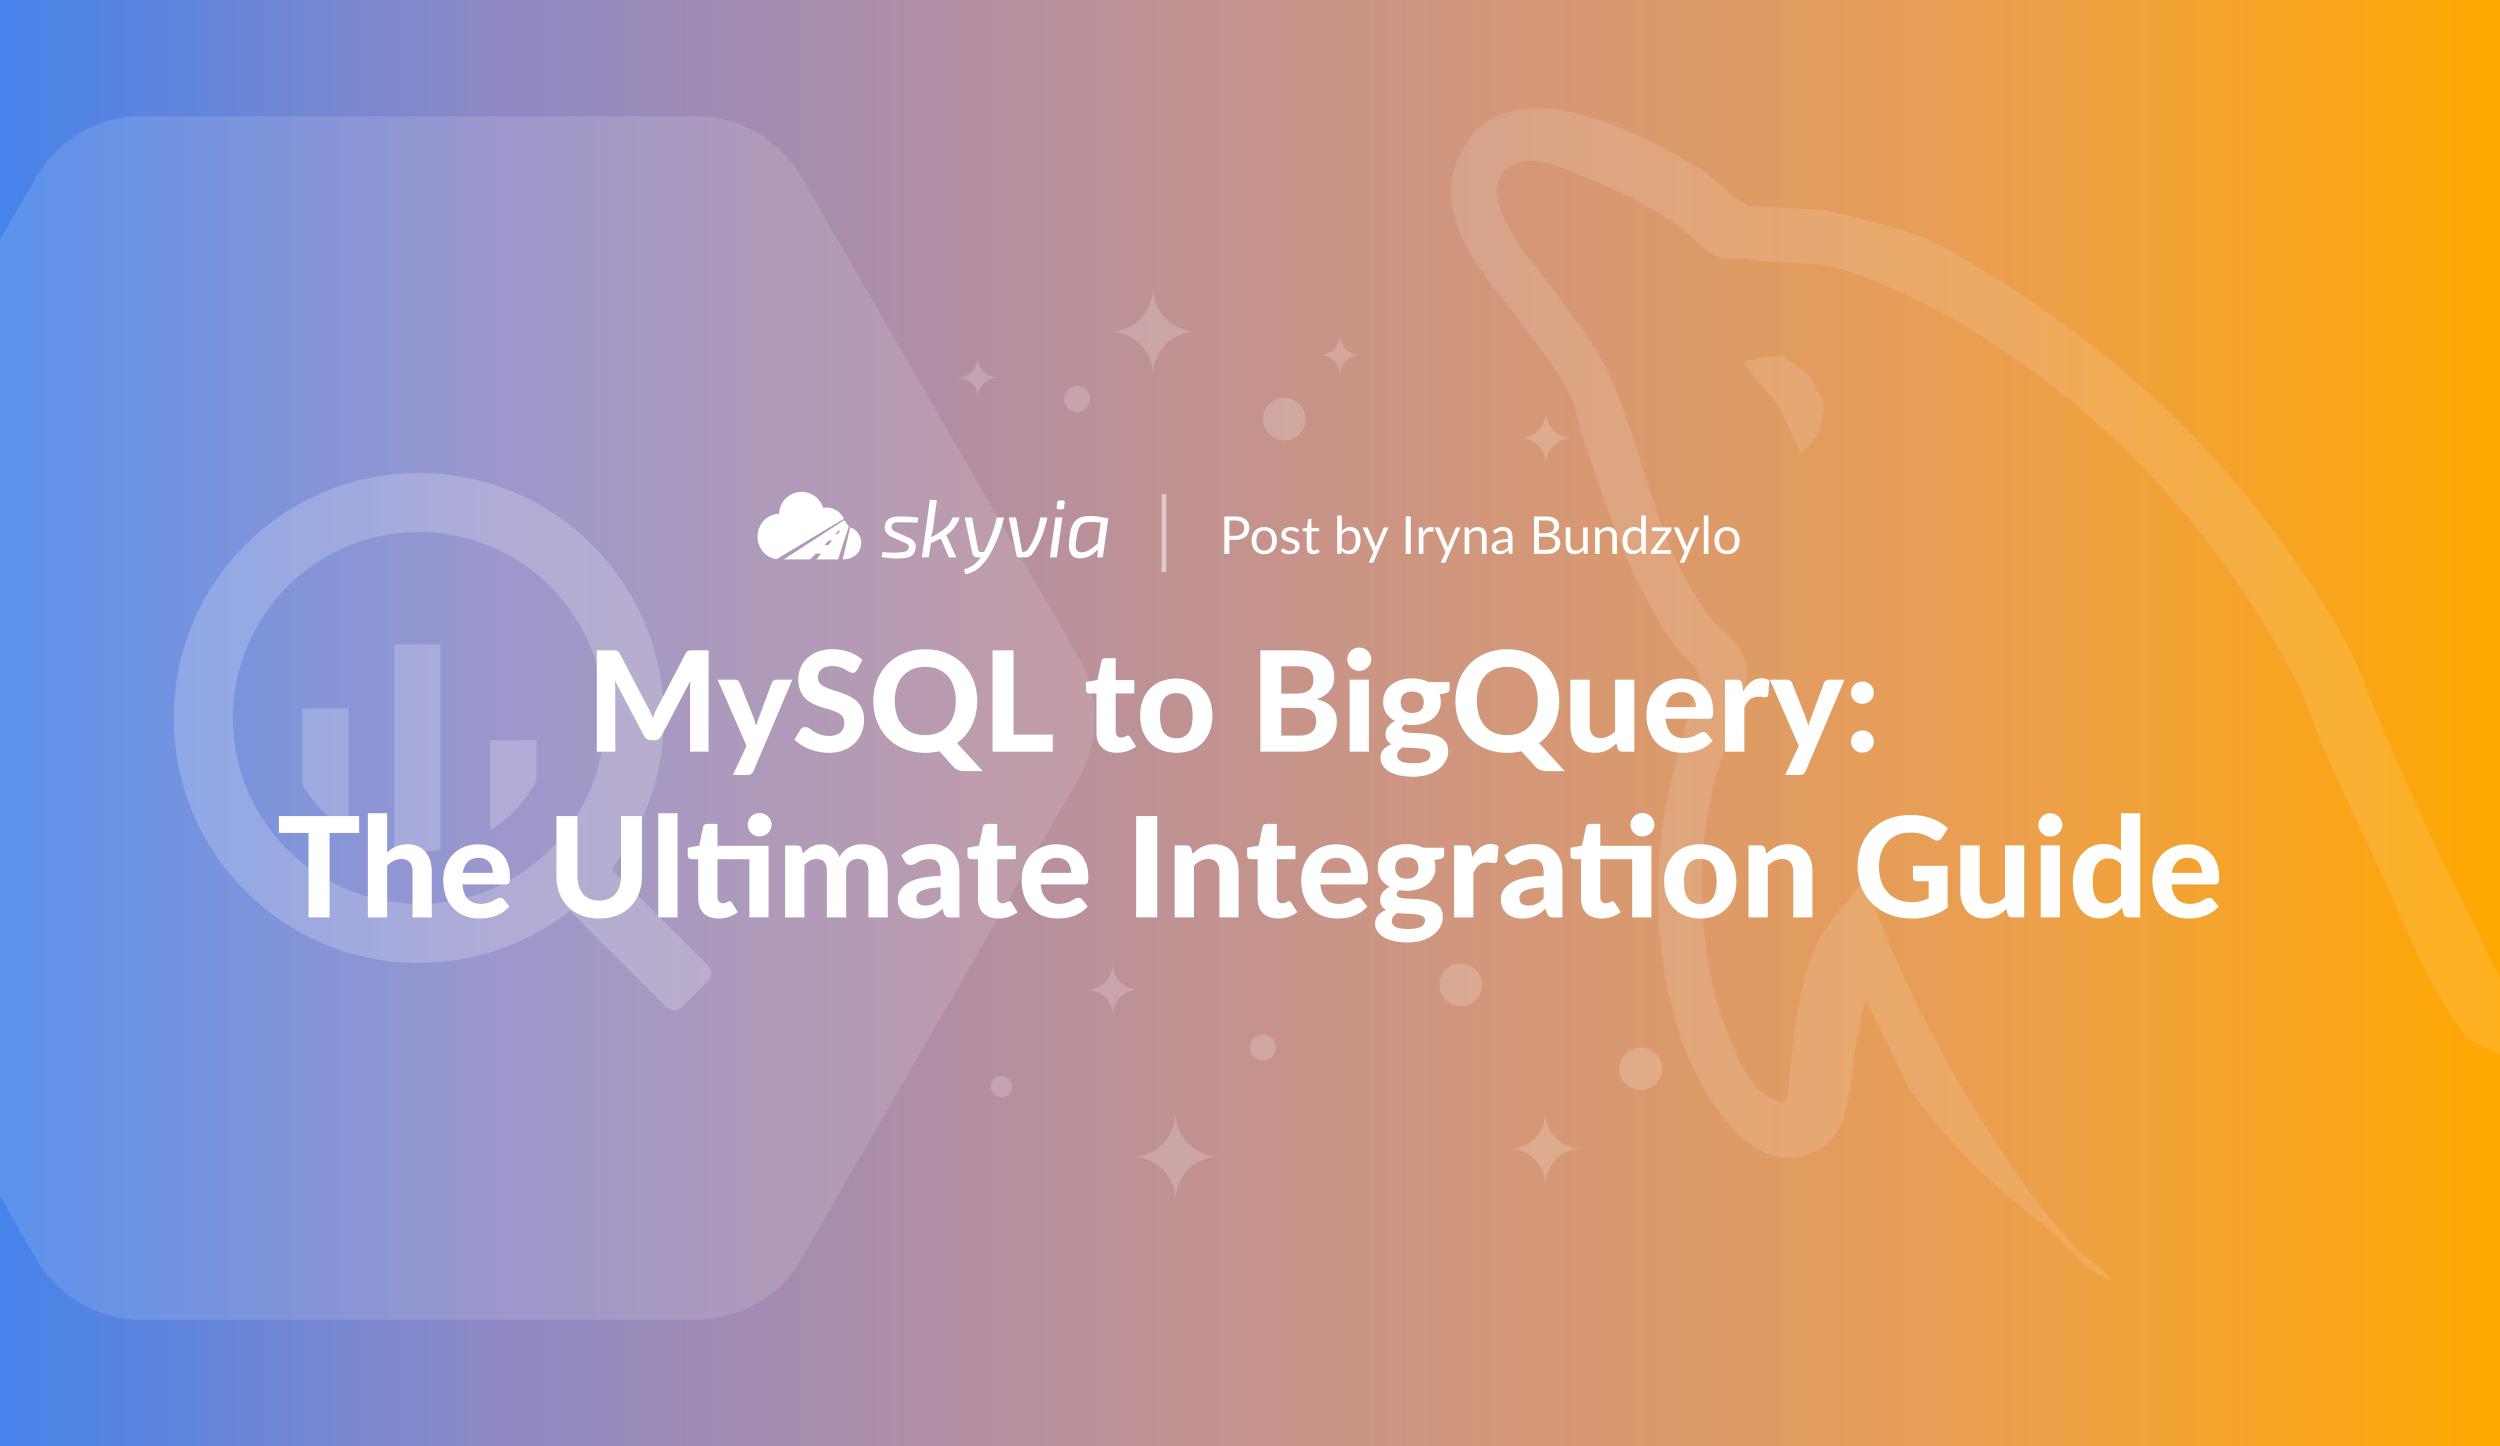 <?xml version="1.0" encoding="UTF-8"?> <svg xmlns="http://www.w3.org/2000/svg" width="2112" height="1222" fill="none"><rect width="100%" height="100%" fill="#333333" stroke="none"/><g clip-path="url(#mysql-to-bigquery-the-ultimate-integration-guide__a)"><path fill="url(#mysql-to-bigquery-the-ultimate-integration-guide__b)" d="M0 0h2112v1222H0z"></path><g opacity=".12" fill="#fff"><path d="M1231.43 135.091c35.4-87.285 159.2-21.188 207.25 9.308 4.78 3.099 9.85 7.602 15.09 12.255 7.66 6.794 15.67 13.908 23.68 17.444 10.88.43 21.75 1.077 32.63 1.725 10.18.607 20.37 1.214 30.57 1.643 3.53.832 7.04 1.651 10.53 2.464 35.61 8.301 68.89 16.06 97.28 32.306 144.91 85.619 239.24 172.868 326.06 316.979 11.78 19.397 19.82 39.803 28 60.577 4.7 11.924 9.44 23.97 14.97 36.016 21.03 49.238 44.66 100.921 69.07 147.479 3.02 6.099 5.85 12.387 8.69 18.686 7.43 16.499 14.89 33.08 25.87 46.579 3.95 5.664 12.72 8.674 21.11 11.554 4.22 1.447 8.34 2.861 11.71 4.563 10.98 5.704 22.87 10.867 34.86 16.068 18.38 7.978 36.98 16.047 52.81 26.307 48.85 30.568 96.09 66.968 139.02 104.256 8.62 7.76 15.77 17.25 22.91 26.74 6.11 8.12 12.22 16.23 19.25 23.26v7.67c-1.53.48-3.07.95-4.6 1.42-11.99 3.7-23.95 7.39-35.92 10.43-14.67 3.78-28.5 5.26-42.22 6.72-13.86 1.48-27.61 2.95-41.99 6.77l-4.82 1.41c-16.74 4.9-36.45 10.68-53.34 12.24.82.83 1.7 1.73 1.71 1.74 8.07 23.13 42.49 43.07 70.77 59.46 9.94 5.75 19.11 11.07 26.13 15.93 32.78 23.72 63.15 52.52 87.59 85.56 4.18 4.18 8.36 8.17 12.53 12.15 4.26 4.07 8.52 8.14 12.76 12.39 2.82 4.09 4.67 8.76 6.48 13.35 1.97 4.97 3.9 9.84 6.99 13.8v2.55c-7.44-2.63-12.51-7.95-17.54-13.23-2.98-3.13-5.95-6.24-9.39-8.77-7.93-5.44-15.84-11.33-23.74-17.21-10.63-7.92-21.26-15.83-31.92-22.63-16.23-10.33-33.78-18.46-51.42-26.64-17.1-7.92-34.3-15.89-50.47-25.95-18.56-11.86-36.25-25.37-53.95-38.93-16.04-11.92-33.7-34.76-43.78-51.71-2.56-4.04-4.17-8.39-5.72-12.58-2.03-5.5-3.96-10.71-7.81-14.56 1.29-12.04 12.9-15.07 23.96-17.97 3.74-.97 7.41-1.93 10.6-3.22 43.8-18.65 96.02-25.42 163.45-23.72-1.9-12.71-25.95-27.75-43.58-38.78-5.95-3.715-11.16-6.975-14.55-9.536-27-19.521-55.58-39.893-84.23-57.676-9.22-5.661-22.51-10.391-35.29-14.939-8.24-2.93-16.26-5.786-22.85-8.767-6.74-2.764-15.93-5.528-25.85-8.512-23.54-7.084-51.2-15.406-60.07-27.905-23.05-30.149-39.11-66.563-55.15-102.92a3669.05 3669.05 0 0 0-4.72-10.677c-8.31-19.129-17.57-38.644-26.89-58.282-10.48-22.081-21.03-44.319-30.39-66.344-4.04-8.863-7.13-17.253-10.17-25.514-3.92-10.66-7.76-21.105-13.47-32.073-61.47-119.483-152.47-219.517-262.8-289.87-36.25-22.89-76.68-44.077-121.31-58.474-13.69-4.146-28.86-4.807-44.17-5.474-12.98-.565-26.06-1.134-38.42-3.833h-17.73c-10.19-2.876-19.24-11.108-27.68-18.772-4.09-3.725-8.04-7.317-11.91-10.095-26.08-17.765-52.2-29.698-83.4-42.375-10.92-5.088-42.14-16.932-53.03-7.624-6.75 1.721-10.17 4.274-11.82 11.065-6.72 10.141-.82 25.407 3.36 34.752 8.37 17.913 18.93 31.021 29.77 44.464 5.55 6.886 11.17 13.861 16.6 21.615 2.65 3.759 5.41 7.607 8.22 11.522 12.36 17.227 25.66 35.755 33.91 53.742 11.62 25.248 19.93 51.947 28.22 78.553 7.29 23.392 14.55 46.712 24.02 68.909 7.5 17.838 19.36 38.138 30.29 54.237 3.45 4.753 7.94 9.018 12.49 13.333 7.67 7.273 15.49 14.691 18.69 24.841 8.21 13.708-6.8 52.914-15.94 76.808-2.16 5.652-4 10.447-5.12 13.845-21.94 69.502-17.7 166.114 7.58 226.362.92 2.156 1.84 4.349 2.76 6.557 9.21 22.03 19.1 45.689 43.57 51.845.77-.762.84-.998 1-1.11.19-.135.52-.089 2.35-.575 1.25-9.833 2.32-19.589 3.36-29.206 3.92-35.99 7.63-70.029 20.28-98.824 6.03-14.871 15.98-26.897 25.69-38.627 5.19-6.268 10.31-12.452 14.72-18.942 5.36 3.22 7.32 10.565 9.32 18.09 1.15 4.326 2.32 8.71 4.16 12.405.9 2.144 1.8 4.305 2.7 6.48 10.2 24.464 21.14 50.722 33.56 74.902 27.74 54.237 58.95 106.825 94.32 154.269 11.85 16.93 28.66 35.59 43.82 50.85 2.29 2 4.67 3.72 7.02 5.41 4.57 3.3 9.01 6.5 12.37 11.52h1.65v2.56c-16.04-5.94-28.36-18.68-40.37-31.11-6.91-7.15-13.72-14.19-21.08-19.78-37.95-28.79-83.4-72.037-109.56-113.524-8.17-17.759-16.83-34.983-25.6-52.425-2.98-5.929-5.97-11.884-8.96-17.893v-1.719c-3.22 4.318-3.69 8.615-4.27 13.814-.33 2.954-.69 6.201-1.6 9.908-3.12 12.076-4.67 24.637-6.16 36.777-3.75 30.44-7.17 58.237-34.27 69.125-42.97 17.837-75.03-28.794-88.48-49.982-42.99-70.335-54.76-188.985-24.44-284.764 2.33-7.354 3.97-15.216 5.6-23.055 3.07-14.764 6.12-29.448 13.8-40.507-1.69-10.219-7.5-15.48-13.2-20.641-2.83-2.566-5.64-5.109-7.9-8.224-11.79-16.027-21.89-34.697-31.12-52.498-13.52-26.52-24.08-56.979-34.3-86.486-3.17-9.178-6.32-18.265-9.52-27.112-2.89-7.45-4.78-14.913-6.64-22.28-1.94-7.694-3.86-15.285-6.88-22.648-7.93-17.344-21.14-34.735-33.39-50.856-3.29-4.33-6.51-8.568-9.54-12.689-3.28-4.738-7.63-10.228-12.47-16.348-23.76-30.019-59.51-75.183-40.61-120.972Z"></path><path d="M1507.77 301.204c3.03 3.053 6.91 5.591 10.73 8.227.36.246.71.492 1.06.74.12.08.23.16.35.24.1.073.21.147.31.22.2.142.4.284.59.427l.3.211c.2.149.41.299.61.45.09.064.17.127.26.191.57.429 1.14.865 1.69 1.31.1.083.2.168.31.252.17.138.33.277.5.417.19.163.39.326.58.491.02.021.04.043.07.064.2.181.41.363.61.547a.44.44 0 0 0 .07.062c.2.189.4.379.6.572l.12.111a62.075 62.075 0 0 1 .94.959c.04.038.07.077.11.115.07.082.15.165.22.249.04.04.08.081.11.122l.27.305.09.104c.22.25.43.502.63.76.17.215.33.433.5.654.05.075.11.151.16.227.03.044.06.088.1.132.07.111.15.222.23.333l.06.104c.07.099.14.199.2.3.04.054.07.108.1.162l.27.428c.12.175.25.351.36.526l.09.124c.09.14.18.28.28.42.03.059.07.119.11.179l.21.331c.06.094.12.189.17.284.05.074.09.148.14.222.05.098.11.195.17.293l.12.211c.07.112.13.224.19.336.05.077.09.153.13.23.04.081.09.161.13.242.12.216.23.432.35.648l.36.721.24.494.27.55.15.316c.27.57.53 1.139.79 1.709.01.029.03.058.04.087.17.367.34.734.5 1.101.41.884.83 1.768 1.29 2.653.15.295.31.589.47.883.95 1.743 2.07 3.489 3.57 5.241v.951c-.18 19.844-6.07 33.117-17.76 41.424 0 0-.46.499-1.04 1.092-.19.198-.4.407-.6.611l-1.22-2.471c-2.83-5.765-5.52-11.528-8.22-17.292l-1.62-3.457c-.3-.649-.6-1.299-.91-1.948a739.588 739.588 0 0 0-5.73-11.978c-.57-1.163-1.14-2.327-1.73-3.491-3.75-5.327-8.21-10.162-12.59-15.098a105.3 105.3 0 0 1-1.15-1.291c-.49-.556-.98-1.114-1.46-1.675-.12-.142-.25-.284-.37-.426l-.66-.775c-.11-.125-.21-.25-.32-.376-.29-.349-.59-.7-.88-1.052l-.12-.146c-.33-.393-.65-.788-.97-1.185-.16-.203-.33-.409-.49-.614-.16-.197-.31-.394-.47-.592-.14-.177-.27-.356-.41-.534-.19-.239-.37-.479-.55-.721a73.97 73.97 0 0 1-1.4-1.894c-.03-.048-.07-.097-.1-.145-.23-.325-.46-.652-.69-.982-.04-.053-.07-.106-.11-.159-.22-.33-.45-.662-.67-.995a.34.34 0 0 0-.05-.082c-.23-.354-.46-.709-.69-1.068-.05-.089-.11-.178-.17-.267-.06-.103-.13-.206-.19-.31-.27-.432-.53-.868-.78-1.309l-.18-.3c-.08-.138-.15-.276-.23-.414a4.615 4.615 0 0 1-.17-.303l-.21-.372-.15-.278c-.1-.18-.19-.362-.29-.544-.02-.048-.05-.096-.07-.144-.13-.238-.25-.478-.37-.719h-1.64v-1.702c3.5-.865 6.98-1.638 10.63-2.28a117.92 117.92 0 0 1 5.1-.791c2.78-.375 5.7-.671 8.82-.873 1.16-.076 2.36-.139 3.59-.188 1.63-.065 3.32-.104 5.08-.118.44-.003.88-.006 1.33-.006Z"></path></g><path d="m30.662 1063.59-234.258-405.746a102.619 102.619 0 0 1 0-102.616L30.662 149.483a102.616 102.616 0 0 1 88.869-51.308h468.516a102.617 102.617 0 0 1 88.869 51.308l234.258 405.745a102.614 102.614 0 0 1 0 102.616L676.916 1063.59c-18.331 31.75-52.208 51.31-88.869 51.31H119.531c-36.661 0-70.537-19.56-88.869-51.31Z" fill="#fff" fill-opacity=".12"></path><path d="M372.148 717.803c-6.096 1.015-12.301 1.686-18.677 1.686-6.983 0-13.782-.746-20.428-1.963v-173.22h39.105v173.497Zm-77.519-14.989c-16.116-9.862-29.584-23.583-39.096-39.937v-64.334h39.096v104.271Zm158.641-43.072c-9.231 17.116-22.754 31.508-39.107 41.945v-76.402h39.107v34.457Z" fill="#fff" fill-opacity=".2"></path><path fill-rule="evenodd" clip-rule="evenodd" d="M353.784 399.539c114.314 0 206.988 92.674 206.987 206.998 0 48.195-16.474 92.544-44.097 127.723l81.118 81.124c3.76 3.767 3.76 9.939 0 13.711l-21.444 21.429c-3.772 3.782-9.945 3.782-13.717 0l-81.12-81.099c-35.18 27.624-79.53 44.099-127.727 44.099-114.312 0-206.987-92.674-206.987-206.987 0-114.324 92.675-206.998 206.987-206.998Zm0 49.931c-86.74 0-157.051 70.326-157.052 157.066 0 86.741 70.312 157.052 157.052 157.052 86.741 0 157.062-70.311 157.062-157.052 0-86.74-70.321-157.066-157.062-157.066Z" fill="#fff" fill-opacity=".2"></path><path opacity=".18" fill-rule="evenodd" clip-rule="evenodd" d="M1132 317c0-9.546 7.75-17 17-17-9.54 0-17-7.755-17-17 0 9.544-7.75 17-17 17 9.54 0 17 7.454 17 17Zm-305.999 19c0-9.546 7.753-17 16.999-17-9.543 0-16.999-7.755-16.999-17 0 9.544-7.755 17-17.001 17 9.545 0 17.001 7.454 17.001 17Zm480.029 12c0 12.38 10.05 22.05 22.03 22.05-12.37 0-22.03 10.061-22.03 22.054 0-12.381-10.05-22.054-22.03-22.054 11.98.388 22.03-9.67 22.03-22.05Zm-366 466c0 12.38 10.05 22.05 22.03 22.05-12.367 0-22.03 10.061-22.03 22.054 0-12.381-10.05-22.054-22.03-22.054 11.98.388 22.03-9.67 22.03-22.05Zm365.47 126c0 17.123 13.91 30.498 30.5 30.498-17.12 0-30.5 13.915-30.5 30.502 0-17.123-13.91-30.502-30.5-30.502 16.59.536 30.5-13.375 30.5-30.498Zm-312.47 0c0 20.81 16.89 37.064 37.03 37.064-20.79 0-37.03 16.911-37.03 37.066 0-20.807-16.894-37.066-37.03-37.066 20.136.652 37.03-16.254 37.03-37.064Zm-19-697c0 20.81 16.894 37.064 37.03 37.064-20.788 0-37.03 16.911-37.03 37.069 0-20.81-16.894-37.069-37.03-37.069 20.136.652 37.03-16.254 37.03-37.064Z" fill="#fff"></path><path opacity=".18" d="M1085 336c-9.94 0-18 8.064-18 17.999 0 9.942 8.06 18 18 18s18-8.058 18-18c0-9.935-8.06-17.999-18-17.999Zm149 478c-9.94 0-18 8.064-18 17.999 0 9.942 8.06 18 18 18s18-8.058 18-18c0-9.935-8.06-17.999-18-17.999Zm152 71c-9.94 0-18 8.064-18 17.999 0 9.942 8.06 18 18 18s18-8.058 18-18c0-9.935-8.06-17.999-18-17.999ZM910 347.996c6.074 0 11-4.924 11-10.998 0-6.075-4.926-10.998-11-10.998s-11 4.923-11 10.998c0 6.074 4.926 10.998 11 10.998Zm-64 579c4.969 0 9-4.028 9-8.998S850.969 909 846 909s-9 4.028-9 8.998 4.031 8.998 9 8.998Zm221-31c6.07 0 11-4.924 11-10.998 0-6.075-4.93-10.998-11-10.998s-11 4.923-11 10.998c0 6.074 4.93 10.998 11 10.998Z" fill="#fff"></path><path d="M519.401 574.879c.295 2.832.413 5.428.413 7.552V635h-15.635v-85.609h13.452c3.186 0 4.543.177 5.9 2.773l23.954 45.666c.59 1.062 2.124 3.894 3.953 8.732 1.416-3.658 2.714-6.49 3.953-8.909l23.777-45.489c1.475-2.655 3.068-2.773 6.018-2.773h13.452L598.579 635h-15.635v-52.569c0-1.711.059-4.425.413-7.375l-24.485 46.433c-1.298 2.596-3.363 3.835-6.195 3.835h-2.478c-1.829 0-4.543-.59-6.195-3.835l-24.603-46.61Zm149.969-.708-32.804 77.172c-1.357 2.832-2.95 3.304-5.31 3.304h-12.095l11.505-24.544-24.426-55.932h14.278c1.711 0 3.599.649 4.543 2.95l11.564 29.087c.531 1.534.885 2.537 2.124 6.903.708-2.301 1.475-4.602 2.419-6.962l10.738-29.028c0-.059 1.062-2.95 4.425-2.95h13.039Zm5.048-.767c0-12.685 10.266-24.957 28.674-24.957 5.546 0 16.933 1.121 25.429 9.027l-4.366 8.319c-1.298 2.124-2.419 2.655-3.894 2.655-3.481 0-7.729-5.782-16.992-5.782-3.658 0-12.272.885-12.272 9.912 0 15.104 38.94 6.785 38.94 35.4 0 14.986-10.502 28.025-30.149 28.025-1.181 0-17.936-.236-28.733-11.269l5.192-8.378c.649-1.003 2.065-2.183 3.953-2.183 4.425 0 8.614 7.552 20.06 7.552 5.487 0 12.98-1.77 12.98-11.269 0-17.287-38.822-5.369-38.822-37.052Zm107.295-10.03c-16.343 0-25.783 11.21-25.783 28.792 0 6.608 1.711 28.851 25.783 28.851 15.694 0 25.724-10.502 25.724-28.851 0-17.523-9.381-28.792-25.724-28.792Zm43.837 28.792c0 7.552-1.829 24.662-17.051 35.577l21.653 23.659-14.573.059c-6.136 0-8.673-2.183-10.325-3.894l-11.623-12.921a52.711 52.711 0 0 1-11.918 1.357c-25.96 0-43.896-18.408-43.896-43.778 0-25.429 17.995-43.719 43.896-43.719 26.432 0 43.837 18.998 43.837 43.66Zm63.781 28.438V635h-50.799v-85.609h17.7v71.213h33.099Zm70.446 9.971c-2.655 2.124-8.142 5.369-16.402 5.369-4.602 0-17.11-1.416-17.11-17.287v-32.804h-5.723c-.531 0-3.127-.118-3.127-3.304v-6.372l9.735-1.77 3.304-15.753c.413-1.77 1.593-2.655 3.599-2.655h8.496v18.526h15.694v11.328h-15.694v31.742c0 1.534.354 5.487 4.661 5.487 3.245 0 4.012-1.711 5.546-1.711.826 0 1.416.354 2.124 1.416l4.897 7.788Zm3.427-26.019c0-19.411 12.39-31.329 30.621-31.329 17.525 0 30.385 11.328 30.385 31.329 0 19.647-12.45 31.388-30.385 31.388-18.644 0-30.621-12.331-30.621-31.388Zm16.756.059c0 16.284 7.375 19.057 13.865 19.057 6.315 0 13.685-2.891 13.685-19.057 0-16.52-7.726-19.057-13.685-19.057-6.195 0-13.865 2.478-13.865 19.057Zm131.98 4.543c0-8.437-5.84-11.151-14.46-11.151h-15.04v23.423h15.16c3.48 0 14.34-.354 14.34-12.272Zm-2.42-34.692c0-8.201-4.13-11.623-14.4-11.623h-12.68v23.128h11.62c9.5 0 15.46-2.832 15.46-11.505Zm19.88 35.105c0 13.629-10.21 25.429-31.5 25.429h-33.16v-85.609h30.38c19.12 0 32.04 6.195 32.04 22.951 0 4.425-1.42 13.747-14.87 18.408 9.97 2.36 17.11 7.552 17.11 18.821Zm27.06-35.4V635h-16.29v-60.829h16.29Zm-8.32-27.14c5.9 0 10.27 4.72 10.27 9.853 0 5.192-4.43 9.853-10.27 9.853-5.49 0-9.91-4.425-9.91-9.853 0-5.369 4.42-9.853 9.91-9.853Zm35.14 46.197c0 2.655.88 9.086 9.73 9.086 3.19 0 9.79-.944 9.79-9.086 0-4.071-1.71-8.968-9.79-8.968-4.66 0-9.73 1.711-9.73 8.968Zm10.67 51.566c7.44 0 14.46-1.357 14.46-7.316 0-4.897-7.32-5.251-17.94-5.723-1.88-.059-3.65-.177-5.42-.413-2.42 1.475-4.72 3.658-4.72 6.726 0 4.366 4.07 6.726 13.62 6.726Zm-25.48-51.979c0-12.095 10.38-19.706 24.54-19.706 5.19 0 9.74 1.062 13.75 3.068h17.82v5.959c0 2.006-1.18 3.009-3.43 3.481l-4.95 1.003c.65 1.947 1 4.012 1 6.195 0 12.154-10.62 19.706-24.19 19.706-2.18 0-4.19-.177-6.08-.531-1.65 1.062-2.47 2.183-2.47 3.363 0 9.086 38.99-3.835 38.99 19.411 0 10.561-10.62 21.417-29.79 21.417-5.78 0-20.65-.885-25.78-9.971a11.584 11.584 0 0 1-1.66-6.018c0-4.189 2.07-8.614 9.33-11.446-1.3-.708-5.08-2.832-5.08-8.85 0-1.003.3-6.962 8.09-10.738-3.96-2.065-10.09-6.844-10.09-16.343Zm104.95-29.441c-16.35 0-25.79 11.21-25.79 28.792 0 6.608 1.72 28.851 25.79 28.851 15.69 0 25.72-10.502 25.72-28.851 0-17.523-9.38-28.792-25.72-28.792Zm43.83 28.792c0 7.552-1.82 24.662-17.05 35.577l21.66 23.659-14.58.059c-6.13 0-8.67-2.183-10.32-3.894l-11.62-12.921a52.762 52.762 0 0 1-11.92 1.357c-25.96 0-43.9-18.408-43.9-43.778 0-25.429 18-43.719 43.9-43.719 26.43 0 43.83 18.998 43.83 43.66Zm35.01 31.329c1.48 0 6.26 0 12.16-5.605v-43.719h16.28l-.06 60.829h-10.03c-2.06 0-3.42-.944-4.01-2.832l-1.06-4.248c-4.96 4.838-10.27 8.024-18.29 8.024-13.57 0-20.54-9.971-20.54-23.128v-38.645H1343v38.645c0 4.425 1.36 10.679 9.26 10.679Zm80.47-26.078c0-6.667-3.54-12.685-11.98-12.685-3.01 0-11.39.354-13.39 12.685h25.37Zm14.51 3.599c0 5.192-1 6.136-3.72 6.136h-36.46c.77 8.496 4.49 16.461 15.58 16.461 9.2 0 12.33-5.133 16.46-5.133 1.3 0 2.24.472 2.95 1.416l4.72 5.9c-4.66 5.369-12.45 10.148-25.61 10.148-16.46 0-30.26-10.797-30.26-32.568 0-16.756 11.38-30.09 29.61-30.09 14.93 0 26.73 9.381 26.73 27.73Zm37.95-12.449c-5.78 0-8.97 3.304-11.56 9.204V635h-16.29v-60.829h9.62c3.01 0 4.19.767 4.84 3.953l.88 6.077c1.48-2.714 6.2-11.151 15.46-11.151 2.78 0 5.02.649 6.73 1.947l-1.06 12.036c-.3 1.239-.89 2.065-2.6 2.065s-3.42-.531-6.02-.531Zm73.1-14.396-32.81 77.172c-1.35 2.832-2.95 3.304-5.31 3.304h-12.09l11.5-24.544-24.42-55.932h14.28c1.71 0 3.6.649 4.54 2.95l11.56 29.087c.53 1.534.89 2.537 2.13 6.903.71-2.301 1.47-4.602 2.42-6.962l10.73-29.028c0-.059 1.07-2.95 4.43-2.95h13.04Zm15.07 61.655c-5.66 0-9.62-4.13-9.62-9.381 0-5.192 4.07-9.381 9.62-9.381 5.31 0 9.62 4.071 9.62 9.381 0 5.369-4.25 9.381-9.62 9.381Zm0-41.3c-5.66 0-9.62-4.13-9.62-9.381 0-5.192 4.07-9.381 9.62-9.381 5.31 0 9.62 4.071 9.62 9.381 0 5.369-4.25 9.381-9.62 9.381ZM303.421 703.669h-25.016V775h-17.759v-71.331H235.63v-14.278h67.791v14.278Zm35.781 22.007c-1.711 0-6.549.118-12.154 5.605V775h-16.284v-87.969h16.284v33.099c5.31-4.779 10.679-6.903 17.169-6.903 12.803 0 20.532 9.086 20.532 23.128V775h-16.225v-38.645c0-3.304-.826-10.679-9.322-10.679Zm77.099 11.741c0-6.667-3.54-12.685-11.977-12.685-3.009 0-11.387.354-13.393 12.685h25.37Zm14.514 3.599c0 5.192-1.003 6.136-3.717 6.136h-36.462c.767 8.496 4.484 16.461 15.576 16.461 9.204 0 12.331-5.133 16.461-5.133 1.298 0 2.242.472 2.95 1.416l4.72 5.9c-4.661 5.369-12.449 10.148-25.606 10.148-16.461 0-30.267-10.797-30.267-32.568 0-16.756 11.387-30.09 29.618-30.09 14.927 0 26.727 9.381 26.727 27.73Zm56.987-.649c0 4.425 1.239 20.473 18.467 20.473 10.915 0 18.349-7.257 18.349-20.473v-50.976h17.7v50.976c0 20.591-13.688 35.577-36.049 35.577-22.42 0-36.167-14.927-36.167-35.577v-50.976h17.7v50.976Zm84.583-53.336V775h-16.284v-87.969h16.284Zm11.73 38.822c-.531 0-3.127-.118-3.127-3.304v-6.372l9.735-1.77 3.304-15.753c.413-1.77 1.593-2.655 3.599-2.655h8.496v18.526h43.188V775h-16.225v-49.147h-26.963v31.742c0 1.534.354 5.487 4.661 5.487 3.245 0 4.012-1.711 5.546-1.711.826 0 1.416.354 2.124 1.416l4.897 7.788c-2.655 2.124-8.142 5.369-16.402 5.369-4.602 0-17.11-1.416-17.11-17.287v-32.804h-5.723Zm57.466-39.058c5.664 0 10.266 4.661 10.266 9.971 0 5.31-4.661 9.853-10.266 9.853-5.251 0-9.912-4.307-9.912-9.853 0-5.487 4.661-9.971 9.912-9.971Zm47.999 38.881c-3.186 0-6.667 1.357-10.03 5.015V775h-16.284v-60.77h10.03c2.006 0 3.363.944 4.071 2.832l.944 3.953c3.776-3.953 8.378-7.729 16.048-7.729 4.956 0 11.387 1.947 14.809 10.915 1.711-3.422 6.962-10.974 19.529-10.974 6.962 0 21.24 2.537 21.24 23.128V775h-16.284v-38.645c0-7.08-3.068-10.679-9.145-10.679-5.428 0-9.676 3.658-9.676 10.679V775h-16.284v-38.645c0-5.074-1.18-10.679-8.968-10.679Zm92.07 39.294c4.425 0 8.319-1.121 12.98-5.959v-9.44c-11.505.59-20.473 2.478-20.473 8.909 0 1.947.177 6.49 7.493 6.49Zm3.599-39.235c-9.086 0-10.974 5.015-16.107 5.015-.708 0-2.95 0-4.779-2.891l-2.891-5.192c4.72-4.307 12.803-9.617 25.901-9.617 14.632 0 23.128 10.207 23.128 23.777v38.232h-7.434c-3.481 0-4.602-1.003-5.546-3.363l-1.298-3.894c-6.254 5.428-11.151 8.201-19.706 8.201-10.266 0-17.995-5.369-17.995-16.638 0-5.723 3.599-18.703 36.049-19.411v-3.127c0-3.481-.472-11.092-9.322-11.092Zm74.446 44.84c-2.655 2.124-8.142 5.369-16.402 5.369-4.602 0-17.11-1.416-17.11-17.287v-32.804h-5.723c-.531 0-3.127-.118-3.127-3.304v-6.372l9.735-1.77 3.304-15.753c.413-1.77 1.593-2.655 3.599-2.655h8.496v18.526h15.694v11.328h-15.694v31.742c0 1.534.354 5.487 4.661 5.487 3.245 0 4.012-1.711 5.546-1.711.826 0 1.416.354 2.124 1.416l4.897 7.788Zm45.2-33.158c0-6.667-3.54-12.685-11.977-12.685-3.009 0-11.387.354-13.393 12.685h25.37Zm14.514 3.599c0 5.192-1.003 6.136-3.717 6.136H879.23c.767 8.496 4.484 16.461 15.576 16.461 9.204 0 12.331-5.133 16.461-5.133 1.298 0 2.242.472 2.95 1.416l4.72 5.9c-4.661 5.369-12.449 10.148-25.606 10.148-16.461 0-30.267-10.797-30.267-32.568 0-16.756 11.387-30.09 29.618-30.09 14.927 0 26.727 9.381 26.727 27.73ZM977.635 775h-17.818v-85.609h17.818V775Zm43.175-49.324c-1.71 0-6.55.118-12.15 5.605V775h-16.285v-60.829h10.035c2 0 3.36.944 4.07 2.832l1 4.248c5.72-5.546 11.27-8.024 18.35-8.024 12.8 0 20.53 9.086 20.53 23.128V775h-16.22v-38.645c0-3.304-.83-10.679-9.33-10.679Zm75.12 44.899c-2.66 2.124-8.15 5.369-16.41 5.369-4.6 0-17.11-1.416-17.11-17.287v-32.804h-5.72c-.53 0-3.13-.118-3.13-3.304v-6.372l9.74-1.77 3.3-15.753c.42-1.77 1.6-2.655 3.6-2.655h8.5v18.526h15.69v11.328h-15.69v31.742c0 1.534.35 5.487 4.66 5.487 3.24 0 4.01-1.711 5.54-1.711.83 0 1.42.354 2.13 1.416l4.9 7.788Zm45.2-33.158c0-6.667-3.54-12.685-11.98-12.685-3.01 0-11.39.354-13.39 12.685h25.37Zm14.51 3.599c0 5.192-1 6.136-3.72 6.136h-36.46c.77 8.496 4.48 16.461 15.58 16.461 9.2 0 12.33-5.133 16.46-5.133 1.3 0 2.24.472 2.95 1.416l4.72 5.9c-4.66 5.369-12.45 10.148-25.61 10.148-16.46 0-30.27-10.797-30.27-32.568 0-16.756 11.39-30.09 29.62-30.09 14.93 0 26.73 9.381 26.73 27.73Zm23.08-7.788c0 2.655.89 9.086 9.74 9.086 3.19 0 9.79-.944 9.79-9.086 0-4.071-1.71-8.968-9.79-8.968-4.66 0-9.74 1.711-9.74 8.968Zm10.68 51.566c7.44 0 14.46-1.357 14.46-7.316 0-4.897-7.32-5.251-17.94-5.723-1.89-.059-3.66-.177-5.43-.413-2.41 1.475-4.72 3.658-4.72 6.726 0 4.366 4.08 6.726 13.63 6.726Zm-25.48-51.979c0-12.095 10.38-19.706 24.54-19.706 5.19 0 9.73 1.062 13.75 3.068h17.81v5.959c0 2.006-1.18 3.009-3.42 3.481l-4.95 1.003c.65 1.947 1 4.012 1 6.195 0 12.154-10.62 19.706-24.19 19.706-2.18 0-4.19-.177-6.08-.531-1.65 1.062-2.48 2.183-2.48 3.363 0 9.086 39-3.835 39 19.411 0 10.561-10.62 21.417-29.79 21.417-5.78 0-20.65-.885-25.78-9.971a11.491 11.491 0 0 1-1.66-6.018c0-4.189 2.07-8.614 9.33-11.446-1.3-.708-5.08-2.832-5.08-8.85 0-1.003.3-6.962 8.08-10.738-3.95-2.065-10.08-6.844-10.08-16.343Zm92.36-4.248c-5.78 0-8.97 3.304-11.56 9.204V775h-16.29v-60.829h9.62c3.01 0 4.19.767 4.84 3.953l.88 6.077c1.48-2.714 6.2-11.151 15.46-11.151 2.77 0 5.01.649 6.73 1.947l-1.07 12.036c-.29 1.239-.88 2.065-2.59 2.065s-3.42-.531-6.02-.531Zm34.82 36.403c4.43 0 8.32-1.121 12.98-5.959v-9.44c-11.5.59-20.47 2.478-20.47 8.909 0 1.947.17 6.49 7.49 6.49Zm3.6-39.235c-9.09 0-10.97 5.015-16.11 5.015-.71 0-2.95 0-4.78-2.891l-2.89-5.192c4.72-4.307 12.81-9.617 25.9-9.617 14.64 0 23.13 10.207 23.13 23.777v38.232h-7.43c-3.48 0-4.6-1.003-5.55-3.363l-1.3-3.894c-6.25 5.428-11.15 8.201-19.7 8.201-10.27 0-18-5.369-18-16.638 0-5.723 3.6-18.703 36.05-19.411v-3.127c0-3.481-.47-11.092-9.32-11.092Zm35.21.118c-.53 0-3.13-.118-3.13-3.304v-6.372l9.74-1.77 3.3-15.753c.42-1.77 1.6-2.655 3.6-2.655h8.5v18.526h43.19V775h-16.23v-49.147h-26.96v31.742c0 1.534.35 5.487 4.66 5.487 3.24 0 4.01-1.711 5.55-1.711.82 0 1.41.354 2.12 1.416l4.9 7.788c-2.66 2.124-8.15 5.369-16.41 5.369-4.6 0-17.11-1.416-17.11-17.287v-32.804h-5.72Zm57.47-39.058c5.66 0 10.26 4.661 10.26 9.971 0 5.31-4.66 9.853-10.26 9.853-5.25 0-9.91-4.307-9.91-9.853 0-5.487 4.66-9.971 9.91-9.971Zm18.5 57.761c0-19.411 12.39-31.329 30.62-31.329 17.52 0 30.38 11.328 30.38 31.329 0 19.647-12.45 31.388-30.38 31.388-18.65 0-30.62-12.331-30.62-31.388Zm16.75.059c0 16.284 7.38 19.057 13.87 19.057 6.31 0 13.69-2.891 13.69-19.057 0-16.52-7.73-19.057-13.69-19.057-6.2 0-13.87 2.478-13.87 19.057Zm82.97-18.939c-1.71 0-6.54.118-12.15 5.605V775h-16.28v-60.829h10.03c2 0 3.36.944 4.07 2.832l1 4.248c5.72-5.546 11.27-8.024 18.35-8.024 12.8 0 20.53 9.086 20.53 23.128V775h-16.22v-38.645c0-3.304-.83-10.679-9.33-10.679Zm114.07 18.821c-2.59 0-3.65-1.534-3.65-3.245v-9.853l29.32.059v35.341c-4.25 3.068-13.69 9.204-29.62 9.204-28.38 0-46.43-18.703-46.43-43.778 0-25.901 17.76-43.719 44.84-43.719 6.25 0 20.23.826 31.44 11.328l-5.13 7.906c-.65 1.121-2.95 3.894-7.2 1.357-6.49-4.012-11.38-5.723-19.76-5.723-15.64 0-26.08 11.092-26.08 28.851 0 18.762 11.03 29.913 27.85 29.913 2.71 0 7.49-.177 14.1-3.245v-14.396h-9.68Zm61.99 18.998c1.47 0 6.25 0 12.15-5.605v-43.719h16.29l-.06 60.829h-10.03c-2.07 0-3.42-.944-4.01-2.832l-1.07-4.248c-4.95 4.838-10.26 8.024-18.29 8.024-13.57 0-20.53-9.971-20.53-23.128v-38.645h16.29v38.645c0 4.425 1.35 10.679 9.26 10.679Zm58.63-49.324V775h-16.28v-60.829h16.28Zm-8.32-27.14c5.9 0 10.27 4.72 10.27 9.853 0 5.192-4.42 9.853-10.27 9.853-5.48 0-9.91-4.425-9.91-9.853 0-5.369 4.43-9.853 9.91-9.853Zm47.06 76.228c3.36 0 7.73-.531 12.74-6.549v-26.727c-1.06-1.18-4.19-4.779-10.68-4.779-7.19 0-13.15 4.897-13.15 19.588 0 11.092 2.71 18.467 11.09 18.467Zm-1.77-50.268c3.01 0 8.67.236 14.51 5.487v-31.447h16.29V775h-10.03c-2.13 0-3.43-.944-4.02-2.832l-1.35-5.31c-6.49 7.08-12.86 9.027-19.24 9.027-12.86 0-22.3-11.033-22.3-31.093 0-18.29 10.44-31.801 26.14-31.801Zm82.93 24.426c0-6.667-3.54-12.685-11.98-12.685-3.01 0-11.39.354-13.39 12.685h25.37Zm14.51 3.599c0 5.192-1 6.136-3.72 6.136h-36.46c.77 8.496 4.49 16.461 15.58 16.461 9.2 0 12.33-5.133 16.46-5.133 1.3 0 2.24.472 2.95 1.416l4.72 5.9c-4.66 5.369-12.45 10.148-25.61 10.148-16.46 0-30.26-10.797-30.26-32.568 0-16.756 11.38-30.09 29.61-30.09 14.93 0 26.73 9.381 26.73 27.73ZM674.67 415.706c-9.236 1.257-16.181 9.058-16.377 18.383-10.1 0-18.289 8.615-18.289 19.242-.186 9.454 6.63 17.594 15.965 19.068l56.923-34.139a16.081 16.081 0 0 0-17.54-9.215c-2.67-8.937-11.446-14.597-20.682-13.339Zm136.045 21.427a28.984 28.984 0 0 1-11.428 15.041 38.003 38.003 0 0 1 2.007 3.883l6.652 14.833h-6.304l-6.858-15.943a87.376 87.376 0 0 1-8.382 3.882l-1.801 12.061h-5.819l6.789-48.521h5.888l-3.117 23.429a41.196 41.196 0 0 1-2.078 8.041 47.635 47.635 0 0 0 11.845-7.348 20.693 20.693 0 0 0 6.581-9.358h6.025Zm-56.759 16.773c-3.991-1.606-7.278-5.069-6.442-9.635.967-7.312 7.943-8.096 14.132-7.971 4.75.065 9.491.413 14.2 1.04l-.762 4.229c-5.68-.184-10.113-.3-13.3-.348-2.638-.125-8.568-.496-8.52 3.467-.69 2.642 2.033 4.097 4.087 4.921l9.421 4.159c4.137 1.497 7.74 4.817 6.719 9.565-.375 3.723-2.829 6.797-6.546 7.556-7.126 1.693-14.942.69-22.132-.208l.692-4.298c6.372.535 13.255.958 19.535-.485a3.772 3.772 0 0 0 2.701-3.119c.55-2.461-1.722-3.59-3.602-4.367-3.409-1.465-6.788-3.007-10.183-4.506Zm94.202-16.773h-6.096c-2.101 10.287-6.039 19.765-10.667 29.113-1.373 0-4.627.684-4.92-1.318l-5.334-27.795h-6.165l6.513 30.637c.798 3.443 4.227 3.119 6.996 3.119-3.341 4.988-8.223 8.738-14.131 10.05l1.108 4.229c10.983-1.852 17.472-10.657 22.444-19.893a105.827 105.827 0 0 0 10.252-28.142Zm36.727 0c-2.214 10.545-6.093 21.342-12.331 30.221-1.552 2.245-3.868 3.672-6.65 3.536h-5.195a1.811 1.811 0 0 1-1.94-1.596l-6.581-32.161h6.166l5.126 29.112c2.027 0 3.662-.2 4.918-2.01 5.375-7.968 8.803-17.681 10.391-27.102h6.096Zm2.084 33.756h5.818l4.711-33.756h-5.819l-4.71 33.756Zm10.875-48.105a1.59 1.59 0 0 1 1.663 1.942l-.485 3.949a1.799 1.799 0 0 1-1.94 1.665h-2.701c-1.294 0-1.871-.648-1.732-1.942l.554-3.881a1.74 1.74 0 0 1 1.869-1.733h2.772Z" fill="#fff"></path><path fill-rule="evenodd" clip-rule="evenodd" d="M927.007 470.889h4.641l4.642-32.995c-7.553-1.49-20.223-4.219-27.016 1.353-3.997 3.434-5.11 9.403-5.681 14.382-1.132 7.768-1.552 18.091 8.797 18.091 5.681.002 10.691-2.54 15.032-7.624l-.415 6.793Zm.346-11.853 2.494-17.606c-4.808-.2-13.14-1.687-16.868 2.045-1.501 1.501-2.667 5.048-3.498 10.64-.585 4.292-2.486 12.477 4.087 12.476 4.018 0 8.613-2.518 13.785-7.555Z" fill="#fff"></path><path d="M711.878 472.578c7.355 0 14.423-3.93 15.545-12.041a13.938 13.938 0 0 0-9.187-15.064l-6.358 27.105Z" fill="#fff"></path><path fill-rule="evenodd" clip-rule="evenodd" d="M693.654 467.659h-4.385l-4.842 4.918h-22.222l50.979-33.166 3.921 5.306-9.149 27.86h-18.3l3.998-4.918Zm2.736-7.208 3.877-3.936 2.7.001-3.202 3.935h-3.375Zm9.09-9.207h2.022l2.376-2.92h-1.521l-2.877 2.92Z" fill="#fff"></path><path opacity=".5" fill="#fff" d="M981.289 417.35h4v66h-4z"></path><path d="M1051.12 446.092c0-2.75-1.21-6.402-7.5-6.402h-5.06v12.98h5.06c4.75 0 7.5-2.596 7.5-6.578Zm4.25 0c0 5.698-3.98 9.966-11.75 9.966h-5.06v11.792h-4.24v-31.526h9.3c4.29 0 11.75 1.232 11.75 9.768Zm12.68 22.066c-6.51 0-10.67-4.334-10.67-11.462 0-2.86.77-8.404 6.23-10.67 1.32-.528 2.79-.814 4.44-.814 6.31 0 10.6 4.312 10.6 11.484 0 2.86-.74 8.426-6.2 10.67-1.32.528-2.77.792-4.4.792Zm-6.62-11.44c0 3.718 1.1 8.382 6.62 8.382 2.84 0 6.56-1.342 6.56-8.382 0-3.652-1.08-8.426-6.56-8.426-2.88 0-6.62 1.364-6.62 8.426Zm21.14-5.016c0-3.344 2.77-6.49 7.94-6.49 2.09 0 4.77.528 6.97 2.596l-.88 1.43a.88.88 0 0 1-.81.506c-.93 0-2.14-1.584-5.19-1.584-2.6 0-4.29 1.386-4.29 3.234 0 4.554 11.55 2.42 11.55 9.658 0 4.202-3.15 7.172-8.43 7.172-1.74 0-4.86-.396-7.44-2.706l.93-1.496c.33-.55.75-.594 1.03-.594 1.12 0 2.03 1.98 5.68 1.98 2.92 0 4.55-1.606 4.55-3.674 0-4.95-11.61-2.354-11.61-10.032Zm32.32 14.476c-.55.528-2.42 2.024-5.39 2.024-.97 0-5.5-.022-5.5-5.72v-13.64h-2.69c-.19 0-.83-.044-.83-.858v-1.562l3.65-.462.9-6.886c.05-.176.22-.748.9-.748h1.98v7.678h6.45v2.838h-6.45v13.376c0 .858.27 2.772 2.47 2.772 1.65 0 2.31-1.056 2.81-1.056.2 0 .38.132.55.374l1.15 1.87Zm24.69-17.842c-1.32 0-3.58.22-5.96 3.366v10.78c.68.946 2.11 2.64 5.19 2.64 3.04 0 6.49-1.606 6.49-8.844 0-2.156-.19-7.942-5.72-7.942Zm.18 19.822c-1.52 0-4.16-.198-6.36-3.168l-.2 2.024c-.11.572-.44.836-.99.836h-2.53v-32.406h3.94v13.332c.75-.858 3.08-3.564 7.26-3.564 5.26 0 8.47 4.18 8.47 10.912 0 1.43-.04 8.47-5.59 11.176-1.18.572-2.53.858-4 .858Zm33.21-22.594-12.43 28.864c-.41.924-.94.968-1.4.968h-2.91l4.07-8.844-9.19-20.988h3.38c.22 0 .93.066 1.21.814l5.97 14.036c.22.616.41 1.276.59 1.936.2-.682.42-1.342.66-1.958l5.79-14.014c.15-.418.57-.814 1.16-.814h3.1Zm18.84 22.286h-4.27v-31.526h4.27v31.526Zm16.19-18.81c-2.35 0-4.14 1.1-5.46 4.73v14.08h-3.93v-22.286h2.24c.75 0 1.08.22 1.21 1.078l.26 3.388c2.23-4.818 5.28-4.84 6.36-4.84.68 0 1.7.088 2.51.638l-.29 2.926c-.08.352-.3.55-.66.55-.63 0-1.03-.264-2.24-.264Zm25.86-3.476-12.43 28.864c-.42.924-.94.968-1.41.968h-2.9l4.07-8.844-9.2-20.988h3.39c.22 0 .93.066 1.21.814l5.96 14.036c.22.616.42 1.276.6 1.936.2-.682.42-1.342.66-1.958l5.78-14.014c.16-.418.58-.814 1.17-.814h3.1Zm13.43 2.794c-2.45 0-4.45 1.298-6.03 3.08v16.412h-3.94v-22.286h2.35c.55 0 .91.286 1.04.814l.31 2.42c2.94-3.3 5.87-3.564 7.41-3.564 5.21 0 7.46 3.784 7.46 8.448v14.19h-3.94v-14.19c0-2.442-.81-5.324-4.66-5.324Zm20.33 17.094c1.63 0 3.81-.352 6.31-3.014v-4.62c-8.64.286-9.98 2.552-9.98 4.312 0 1.034.37 3.322 3.67 3.322Zm1.91-17.116c-3.96 0-4.95 2.354-6.38 2.354-.52 0-.9-.286-1.16-.726l-.71-1.254c2.89-2.772 5.88-3.52 8.72-3.52 1.58 0 7.76.506 7.76 8.404v14.256h-1.74c-.88 0-1.16-.286-1.36-.924l-.44-2.112c-2.16 2.002-4.22 3.388-7.77 3.388-1.16 0-6.27-.308-6.27-5.918 0-5.918 9.35-6.842 13.75-6.952v-1.738c0-2.508-.83-5.258-4.4-5.258Zm44.4 10.428c0-1.914-.88-5.28-6.96-5.28h-6.82v10.978h6.82c2.73 0 6.96-.792 6.96-5.698Zm-1.1-13.706c0-3.432-1.85-5.368-6.87-5.368h-5.81v10.758h5.64c2.39 0 7.04-.616 7.04-5.39Zm5.3 13.816c0 5.28-3.96 8.976-11.09 8.976h-11.13v-31.526h10.05c5.88 0 11.09 1.826 11.09 8.228 0 3.014-1.87 5.852-5.9 7.084 4.12.792 6.98 2.904 6.98 7.238Zm13.19 6.204c1.91 0 4-.77 6.05-3.102v-16.412h3.91l-.02 22.286h-2.33c-.55 0-.9-.264-1.06-.814l-.3-2.398c-.77.88-3.22 3.564-7.4 3.564-4.66 0-7.45-3.08-7.45-8.426v-14.212h3.91v14.212c0 2.574.9 5.302 4.69 5.302Zm26.14-16.72c-2.44 0-4.45 1.298-6.03 3.08v16.412h-3.94v-22.286h2.36c.55 0 .9.286 1.03.814l.31 2.42c2.95-3.3 5.87-3.564 7.41-3.564 5.22 0 7.46 3.784 7.46 8.448v14.19h-3.94v-14.19c0-2.442-.81-5.324-4.66-5.324Zm23.04 16.654c1.3 0 3.65-.198 6.05-3.388v-10.758c-.88-1.166-2.29-2.618-5.26-2.618-2.31 0-6.45 1.056-6.45 8.558 0 4.95 1.5 8.206 5.66 8.206Zm-.09-19.822c1.19 0 3.78.066 6.12 2.618v-12.342h3.91v32.384h-2.33c-.55 0-.9-.264-1.06-.814l-.35-2.706c-.75.924-3.19 3.828-7.48 3.828-2.29 0-8.42-.968-8.42-11.352 0-6.468 3.52-11.616 9.61-11.616Zm31.62 2.046c0 .22-.05.924-.53 1.518l-12.08 16.06h12.19v3.058h-16.79v-1.628c0-.11 0-.748.53-1.43l12.14-16.17h-11.99v-3.08h16.53v1.672Zm23.74-1.672-12.43 28.864c-.42.924-.94.968-1.41.968h-2.9l4.07-8.844-9.2-20.988h3.39c.22 0 .93.066 1.21.814l5.96 14.036c.22.616.42 1.276.6 1.936.2-.682.42-1.342.66-1.958l5.78-14.014c.16-.418.58-.814 1.17-.814h3.1Zm7.51-10.12v32.406h-3.92v-32.406h3.92Zm15.74 32.714c-6.51 0-10.67-4.334-10.67-11.462 0-2.86.77-8.404 6.23-10.67 1.32-.528 2.79-.814 4.44-.814 6.32 0 10.61 4.312 10.61 11.484 0 2.86-.75 8.426-6.21 10.67-1.32.528-2.77.792-4.4.792Zm-6.62-11.44c0 3.718 1.1 8.382 6.62 8.382 2.84 0 6.56-1.342 6.56-8.382 0-3.652-1.08-8.426-6.56-8.426-2.88 0-6.62 1.364-6.62 8.426Z" fill="#fff"></path></g><defs><linearGradient id="mysql-to-bigquery-the-ultimate-integration-guide__b" x1="0" y1="611" x2="2112" y2="611" gradientUnits="userSpaceOnUse"><stop stop-color="#4683EA"></stop><stop offset=".2" stop-color="#8F89C5"></stop><stop offset=".4" stop-color="#B68FA0"></stop><stop offset=".6" stop-color="#D3977A"></stop><stop offset=".8" stop-color="#EB9F4F"></stop><stop offset="1" stop-color="#FFA800"></stop></linearGradient><clipPath id="mysql-to-bigquery-the-ultimate-integration-guide__a"><path fill="#fff" d="M0 0h2112v1222H0z"></path></clipPath></defs></svg> 